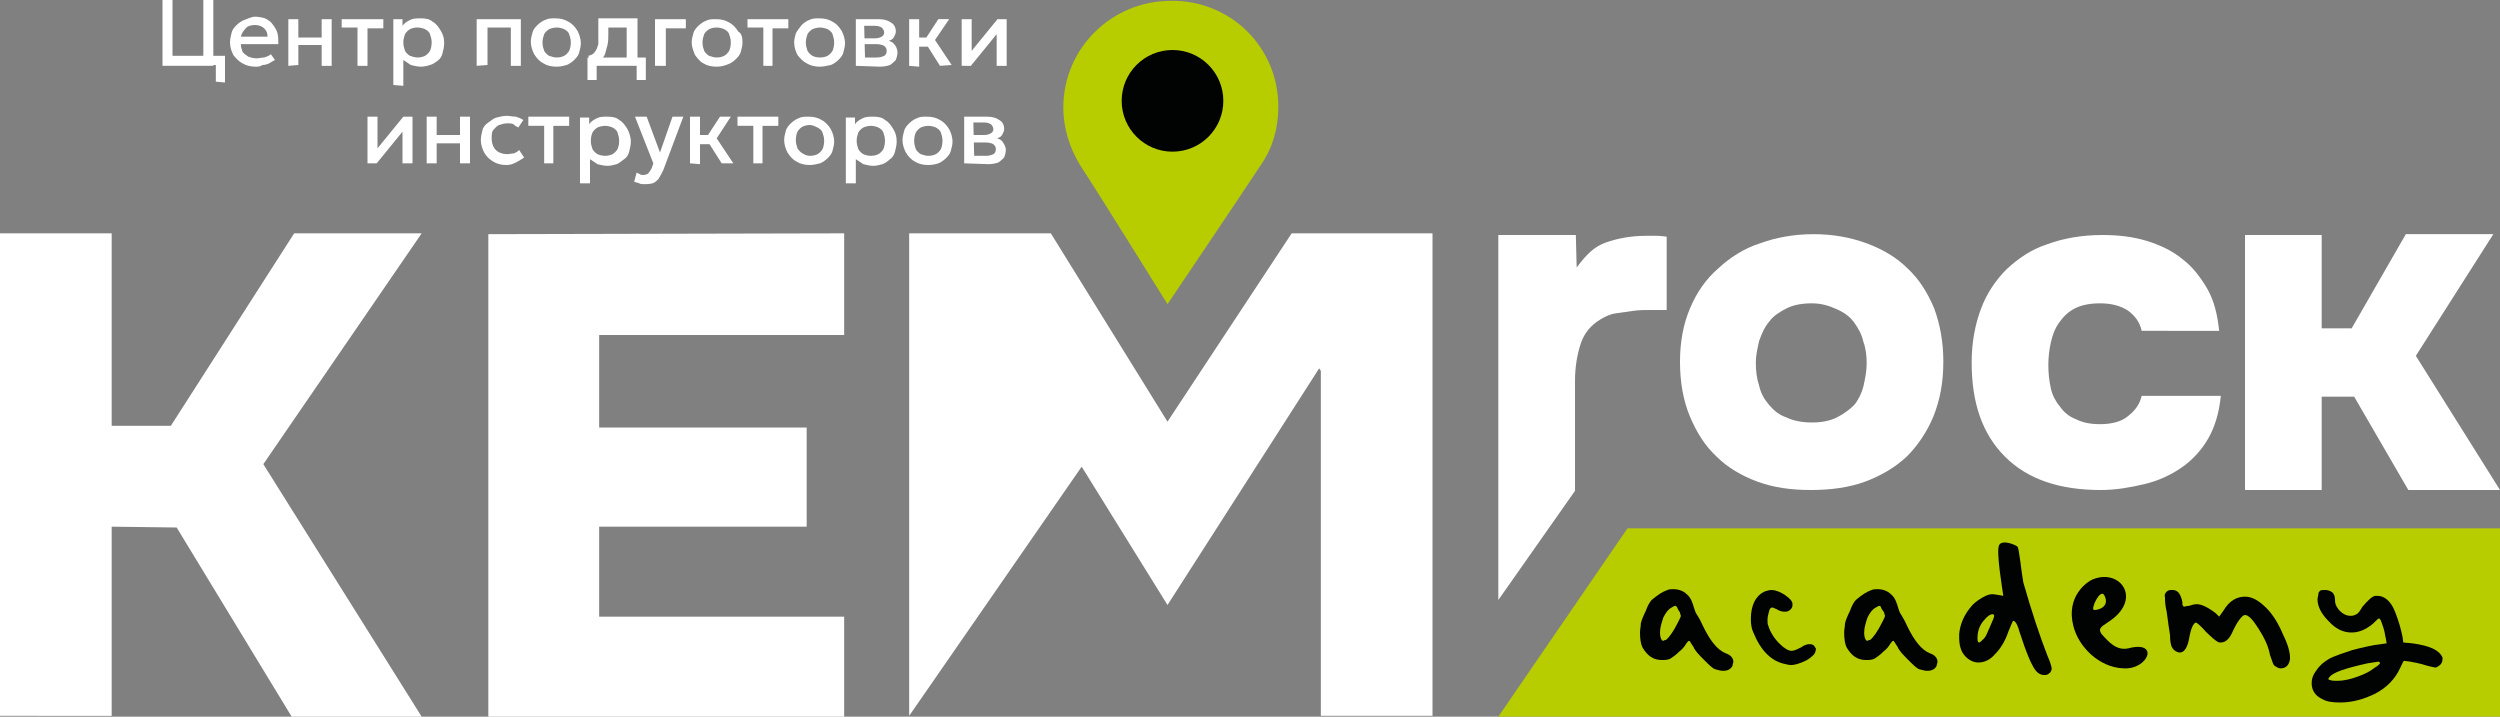 <?xml version="1.0" encoding="UTF-8"?> <svg xmlns="http://www.w3.org/2000/svg" xmlns:xlink="http://www.w3.org/1999/xlink" version="1.1" id="Слой_1" x="0px" y="0px" viewBox="0 0 300 86" style="enable-background:new 0 0 300 86;" xml:space="preserve"><rect x="0" y="0" width="300" height="86" fill="#808080" stroke="none"/> <style type="text/css"> .st0{fill:#FFFFFF;} .st1{fill:#B7CD00;} .st2{fill:#010202;} </style> <g> <g> <g> <path class="st0" d="M19.5,7.9V0h1.2v6.7h3.7V0h1.2v7.9H19.5z M25.9,9.8v-2H25V6.7h2v3.2L25.9,9.8L25.9,9.8z"></path> <path class="st0" d="M30.7,8c-0.6,0-1.1-0.1-1.6-0.4c-0.4-0.2-0.8-0.6-1.1-1c-0.2-0.4-0.4-0.9-0.4-1.5c0-0.4,0.1-0.8,0.2-1.2 s0.4-0.7,0.6-0.9c0.2-0.2,0.6-0.5,0.9-0.6S30.2,2,30.6,2s0.9,0.1,1.2,0.2c0.4,0.2,0.7,0.4,0.9,0.7C33,3.3,33.2,3.6,33.3,4 s0.1,0.8,0.1,1.3h-4.5c0,0.3,0.1,0.6,0.2,0.9c0.1,0.2,0.4,0.4,0.7,0.6c0.3,0.1,0.6,0.2,1,0.2c0.3,0,0.6-0.1,0.9-0.1 c0.3-0.1,0.6-0.2,0.8-0.4L33,7.2c-0.2,0.1-0.4,0.2-0.7,0.4c-0.2,0.1-0.5,0.2-0.8,0.2C31.2,8,31,8,30.7,8z M28.9,4.4h3.2 c0-0.4-0.1-0.7-0.4-1C31.5,3.2,31.1,3,30.6,3c-0.4,0-0.9,0.1-1.1,0.4C29.2,3.7,29,4,28.9,4.4z"></path> <path class="st0" d="M34.6,7.9V2.3h1.2v2.2h2.8V2.3h1.2v5.6h-1.2V5.4h-2.8v2.4L34.6,7.9L34.6,7.9z"></path> <path class="st0" d="M42.9,7.9V3.3H41v-1h5v1.1h-1.9v4.5H42.9z"></path> <path class="st0" d="M47.2,10.2V2.3h1.1v0.8c0.2-0.3,0.5-0.5,0.9-0.7s0.7-0.2,1.3-0.2s1.1,0.1,1.4,0.4c0.4,0.2,0.7,0.6,1,1.1 s0.4,0.9,0.4,1.5c0,0.4-0.1,0.8-0.2,1.2c-0.1,0.4-0.3,0.7-0.6,0.9S52,7.7,51.6,7.8C51.3,7.9,50.9,8,50.5,8s-0.8-0.1-1.2-0.2 c-0.3-0.2-0.6-0.4-0.9-0.6v3.1L47.2,10.2L47.2,10.2z M50.1,6.9c0.4,0,0.7-0.1,0.9-0.2s0.5-0.4,0.6-0.6s0.2-0.6,0.2-1 s-0.1-0.7-0.2-1c-0.1-0.3-0.4-0.5-0.6-0.6c-0.2-0.1-0.6-0.2-0.9-0.2c-0.4,0-0.7,0.1-0.9,0.2c-0.2,0.1-0.5,0.4-0.6,0.6 c-0.1,0.3-0.2,0.6-0.2,1s0.1,0.7,0.2,1c0.1,0.2,0.4,0.5,0.6,0.6C49.5,6.8,49.8,6.9,50.1,6.9z"></path> <path class="st0" d="M57.2,7.9V2.3h5.3v5.6h-1.2V3.3h-2.8v4.5L57.2,7.9L57.2,7.9z"></path> <path class="st0" d="M66.8,8c-0.6,0-1.1-0.1-1.6-0.4c-0.4-0.2-0.8-0.6-1.1-1.1c-0.2-0.4-0.4-0.9-0.4-1.5c0-0.4,0.1-0.7,0.2-1.1 s0.4-0.7,0.6-0.9c0.2-0.2,0.6-0.5,0.9-0.6c0.4-0.2,0.7-0.2,1.2-0.2c0.6,0,1.1,0.1,1.6,0.4c0.4,0.2,0.8,0.6,1.1,1.1 c0.2,0.4,0.4,0.9,0.4,1.5c0,0.4-0.1,0.7-0.2,1.1S69.1,7,68.9,7.2c-0.2,0.2-0.6,0.5-0.9,0.6C67.6,7.9,67.3,8,66.8,8z M66.8,6.9 c0.4,0,0.7-0.1,0.9-0.2c0.2-0.1,0.5-0.4,0.6-0.6s0.2-0.6,0.2-1s-0.1-0.7-0.2-1s-0.4-0.5-0.6-0.6s-0.6-0.2-0.9-0.2 s-0.7,0.1-0.9,0.2c-0.2,0.1-0.5,0.4-0.6,0.6c-0.1,0.3-0.2,0.6-0.2,1s0.1,0.7,0.2,1c0.1,0.2,0.4,0.5,0.6,0.6 C66.2,6.8,66.5,6.9,66.8,6.9z"></path> <path class="st0" d="M75.2,7.9V3.3H73V4c0,0.5,0,1-0.1,1.4s-0.2,0.7-0.3,1.1c-0.1,0.3-0.4,0.6-0.6,0.7c-0.2,0.2-0.6,0.4-1.1,0.4 l-0.3-0.9c0.4-0.1,0.6-0.2,0.8-0.5c0.2-0.2,0.3-0.6,0.4-0.9c0-0.3,0-0.8,0-1.3V2.2h4.7v5.6L75.2,7.9L75.2,7.9z M70.5,9.5V6.9 L71.2,7l0.2-0.1h6.1v2.7h-1.1V7.9h-4.8v1.7h-1.1V9.5z"></path> <path class="st0" d="M78.6,7.9V2.3h3.7v1.1h-2.4v4.5H78.6z"></path> <path class="st0" d="M86,8c-0.6,0-1.1-0.1-1.6-0.4c-0.4-0.2-0.7-0.6-1-1c-0.2-0.5-0.4-1-0.4-1.5c0-0.4,0.1-0.7,0.2-1.1 s0.4-0.7,0.6-0.9s0.6-0.5,0.9-0.6c0.4-0.2,0.7-0.2,1.2-0.2c0.6,0,1.1,0.1,1.6,0.4c0.4,0.2,0.8,0.6,1.1,1.1 C89,4,89.1,4.5,89.1,5.1c0,0.4-0.1,0.7-0.2,1.1s-0.4,0.7-0.6,0.9s-0.6,0.5-0.9,0.6C86.9,7.9,86.5,8,86,8z M86,6.9 c0.4,0,0.7-0.1,0.9-0.2c0.2-0.1,0.5-0.4,0.6-0.6s0.2-0.6,0.2-1s-0.1-0.7-0.2-1s-0.4-0.5-0.6-0.6S86.3,3.3,86,3.3 c-0.4,0-0.7,0.1-0.9,0.2c-0.2,0.1-0.5,0.4-0.6,0.6c-0.1,0.3-0.2,0.6-0.2,1s0.1,0.7,0.2,1c0.1,0.2,0.4,0.5,0.6,0.6 C85.4,6.8,85.7,6.9,86,6.9z"></path> <path class="st0" d="M91.6,7.9V3.3h-1.9v-1h4.9v1.1h-1.9v4.5H91.6z"></path> <path class="st0" d="M98.4,8c-0.6,0-1.1-0.1-1.6-0.4c-0.4-0.2-0.8-0.6-1.1-1c-0.2-0.4-0.4-0.9-0.4-1.5c0-0.4,0.1-0.7,0.2-1.1 c0.2-0.4,0.5-0.7,0.7-1c0.2-0.2,0.6-0.5,0.9-0.6c0.4-0.2,0.7-0.2,1.2-0.2c0.6,0,1.1,0.1,1.6,0.4c0.4,0.2,0.8,0.6,1.1,1.1 c0.2,0.4,0.4,0.9,0.4,1.5c0,0.4-0.1,0.7-0.2,1.1s-0.4,0.7-0.6,0.9c-0.2,0.2-0.6,0.5-0.9,0.6C99.2,7.9,98.8,8,98.4,8z M98.4,6.9 c0.4,0,0.7-0.1,0.9-0.2c0.2-0.1,0.5-0.4,0.6-0.6s0.2-0.6,0.2-1s-0.1-0.7-0.2-1s-0.4-0.5-0.6-0.6s-0.6-0.2-0.9-0.2 s-0.7,0.1-0.9,0.2c-0.2,0.1-0.5,0.4-0.6,0.6c-0.1,0.3-0.2,0.6-0.2,1s0.1,0.7,0.2,1c0.1,0.2,0.4,0.5,0.6,0.6S98,6.9,98.4,6.9z"></path> <path class="st0" d="M102.7,7.9V2.3h2.7c0.6,0,1.1,0.1,1.5,0.4c0.4,0.2,0.6,0.6,0.6,1.1c0,0.2-0.1,0.4-0.2,0.6s-0.2,0.3-0.4,0.4 c-0.2,0.1-0.4,0.2-0.7,0.2V4.8c0.5,0.1,0.9,0.2,1.1,0.5c0.2,0.2,0.4,0.6,0.4,1c0,0.3-0.1,0.6-0.2,0.9c-0.2,0.2-0.4,0.4-0.7,0.6 c-0.3,0.1-0.7,0.2-1.2,0.2L102.7,7.9L102.7,7.9z M103.8,6.9h1.4c0.4,0,0.7-0.1,0.9-0.2c0.2-0.1,0.3-0.3,0.3-0.6s-0.1-0.4-0.3-0.6 c-0.2-0.1-0.5-0.2-0.9-0.2h-1.6V4.6h1.4c0.4,0,0.6-0.1,0.8-0.2c0.2-0.1,0.3-0.3,0.3-0.5c0-0.2-0.1-0.4-0.3-0.6 c-0.2-0.1-0.4-0.2-0.8-0.2h-1.3L103.8,6.9L103.8,6.9z"></path> <path class="st0" d="M109.1,7.9V2.3h1.2v2.2h1.7v1.1h-1.7V8L109.1,7.9L109.1,7.9z M112.8,7.9l-1.9-3l1.7-2.6h1.3l-1.7,2.5l2,3 L112.8,7.9L112.8,7.9z"></path> <path class="st0" d="M115.4,7.9V2.3h1.2v3.8l3.1-3.8h1.1v5.6h-1.2V4.1l-3.1,3.8C116.5,7.9,115.4,7.9,115.4,7.9z"></path> </g> <g> <path class="st0" d="M44.1,19.6V14h1.2v3.8l3.1-3.8h1.1v5.6h-1.2v-3.8l-3.1,3.8C45.2,19.6,44.1,19.6,44.1,19.6z"></path> <path class="st0" d="M51.2,19.6V14h1.2v2.2h2.8V14h1.2v5.6h-1.2v-2.4h-2.8v2.4H51.2z"></path> <path class="st0" d="M60.8,19.8c-0.6,0-1.1-0.1-1.6-0.4s-0.8-0.6-1.1-1.1c-0.2-0.4-0.4-0.9-0.4-1.5c0-0.4,0.1-0.8,0.2-1.2 c0.1-0.4,0.4-0.7,0.7-0.9s0.6-0.5,1-0.6s0.8-0.2,1.2-0.2s0.7,0.1,1.1,0.1c0.3,0.1,0.6,0.2,0.9,0.4l-0.6,0.9 c-0.2-0.1-0.4-0.2-0.6-0.4c-0.2-0.1-0.4-0.1-0.7-0.1c-0.4,0-0.7,0.1-1,0.2c-0.3,0.1-0.5,0.4-0.7,0.6c-0.2,0.2-0.2,0.6-0.2,1 c0,0.6,0.2,1.1,0.5,1.4s0.8,0.5,1.4,0.5c0.2,0,0.6-0.1,0.8-0.1c0.2-0.1,0.4-0.2,0.6-0.4l0.6,0.9c-0.3,0.2-0.6,0.4-1,0.6 C61.5,19.7,61.2,19.8,60.8,19.8z"></path> <path class="st0" d="M65.3,19.6v-4.5h-1.9V14h4.9v1.1h-1.9v4.5H65.3z"></path> <path class="st0" d="M69.6,22v-7.9h1.1v0.8c0.2-0.3,0.5-0.5,0.9-0.7s0.7-0.2,1.3-0.2c0.6,0,1.1,0.1,1.4,0.4 c0.4,0.2,0.7,0.6,1,1.1c0.2,0.4,0.4,0.9,0.4,1.5c0,0.4-0.1,0.8-0.2,1.2c-0.1,0.4-0.3,0.7-0.6,0.9s-0.6,0.5-0.9,0.6 c-0.4,0.1-0.7,0.2-1.1,0.2s-0.8-0.1-1.2-0.2c-0.3-0.2-0.6-0.4-0.9-0.6V22H69.6L69.6,22z M72.6,18.7c0.4,0,0.7-0.1,0.9-0.2 c0.2-0.1,0.5-0.4,0.6-0.6s0.2-0.6,0.2-1s-0.1-0.7-0.2-1c-0.1-0.3-0.4-0.5-0.6-0.6s-0.6-0.2-0.9-0.2s-0.7,0.1-0.9,0.2 c-0.2,0.1-0.5,0.4-0.6,0.6s-0.2,0.6-0.2,1s0.1,0.7,0.2,1c0.1,0.2,0.4,0.5,0.6,0.6C71.9,18.6,72.3,18.7,72.6,18.7z"></path> <path class="st0" d="M77.3,22.1c-0.2,0-0.4,0-0.6-0.1s-0.4-0.1-0.6-0.2l0.3-1.1c0.1,0.1,0.2,0.1,0.4,0.2C76.9,21,77,21,77.2,21 c0.2,0,0.5-0.1,0.6-0.2s0.2-0.3,0.4-0.6l0.2-0.6L76.2,14h1.4l1.6,4.3l1.5-4.3H82l-2.4,6.4c-0.2,0.4-0.4,0.8-0.6,1.1 c-0.2,0.2-0.4,0.4-0.7,0.5C77.9,22.1,77.6,22.1,77.3,22.1z"></path> <path class="st0" d="M82.8,19.6V14H84v2.2h1.7v1.1H84v2.4L82.8,19.6L82.8,19.6z M86.6,19.6l-1.9-3l1.7-2.6h1.3L86,16.6l2,3H86.6z "></path> <path class="st0" d="M90.4,19.6v-4.5h-1.9V14h4.9v1.1h-1.9v4.5H90.4z"></path> <path class="st0" d="M97.2,19.8c-0.6,0-1.1-0.1-1.6-0.4c-0.4-0.2-0.8-0.6-1.1-1.1c-0.2-0.4-0.4-0.9-0.4-1.5 c0-0.4,0.1-0.7,0.2-1.1s0.4-0.7,0.6-0.9s0.6-0.5,0.9-0.6C96.2,14,96.5,14,97,14c0.6,0,1.1,0.1,1.6,0.4c0.4,0.2,0.8,0.6,1.1,1.1 c0.2,0.4,0.4,0.9,0.4,1.5c0,0.4-0.1,0.7-0.2,1.1s-0.4,0.7-0.6,0.9c-0.2,0.2-0.6,0.5-0.9,0.6C98,19.7,97.6,19.8,97.2,19.8z M97.2,18.7c0.4,0,0.7-0.1,0.9-0.2c0.2-0.1,0.5-0.4,0.6-0.6s0.2-0.6,0.2-1s-0.1-0.7-0.2-1c-0.1-0.3-0.4-0.5-0.6-0.6 S97.5,15,97.2,15c-0.4,0-0.7,0.1-0.9,0.2c-0.2,0.1-0.5,0.4-0.6,0.6c-0.1,0.2-0.2,0.6-0.2,1s0.1,0.7,0.2,1 c0.1,0.2,0.4,0.5,0.6,0.6C96.6,18.6,96.9,18.7,97.2,18.7z"></path> <path class="st0" d="M101.5,22v-7.9h1.1v0.8c0.2-0.3,0.5-0.5,0.9-0.7s0.7-0.2,1.3-0.2c0.6,0,1.1,0.1,1.4,0.4 c0.4,0.2,0.7,0.6,1,1.1c0.3,0.5,0.4,0.9,0.4,1.5c0,0.4-0.1,0.8-0.2,1.2c-0.1,0.4-0.3,0.7-0.6,0.9c-0.2,0.2-0.6,0.5-0.9,0.6 c-0.4,0.1-0.7,0.2-1.1,0.2s-0.8-0.1-1.2-0.2c-0.3-0.2-0.6-0.4-0.9-0.6V22H101.5L101.5,22z M104.5,18.7c0.4,0,0.7-0.1,0.9-0.2 c0.2-0.1,0.5-0.4,0.6-0.6s0.2-0.6,0.2-1s-0.1-0.7-0.2-1c-0.1-0.3-0.4-0.5-0.6-0.6s-0.6-0.2-0.9-0.2s-0.7,0.1-0.9,0.2 c-0.2,0.1-0.5,0.4-0.6,0.6c-0.1,0.3-0.2,0.6-0.2,1s0.1,0.7,0.2,1c0.1,0.2,0.4,0.5,0.6,0.6C103.8,18.6,104.2,18.7,104.5,18.7z"></path> <path class="st0" d="M111.4,19.8c-0.6,0-1.1-0.1-1.6-0.4c-0.4-0.2-0.8-0.6-1.1-1.1c-0.2-0.4-0.4-0.9-0.4-1.5 c0-0.4,0.1-0.7,0.2-1.1s0.4-0.7,0.6-0.9s0.6-0.5,0.9-0.6c0.4-0.2,0.7-0.2,1.2-0.2c0.6,0,1.1,0.1,1.6,0.4c0.4,0.2,0.8,0.6,1.1,1.1 c0.2,0.4,0.4,0.9,0.4,1.5c0,0.4-0.1,0.7-0.2,1.1s-0.4,0.7-0.6,0.9c-0.2,0.2-0.6,0.5-0.9,0.6C112.3,19.7,111.9,19.8,111.4,19.8z M111.4,18.7c0.4,0,0.7-0.1,0.9-0.2c0.2-0.1,0.5-0.4,0.6-0.6s0.2-0.6,0.2-1s-0.1-0.7-0.2-1c-0.1-0.3-0.4-0.5-0.6-0.6 s-0.6-0.2-0.9-0.2s-0.7,0.1-0.9,0.2c-0.2,0.1-0.5,0.4-0.6,0.6s-0.2,0.6-0.2,1s0.1,0.7,0.2,1c0.1,0.2,0.4,0.5,0.6,0.6 C110.8,18.6,111.1,18.7,111.4,18.7z"></path> <path class="st0" d="M115.7,19.6V14h2.7c0.6,0,1.1,0.1,1.5,0.4c0.4,0.2,0.6,0.6,0.6,1.1c0,0.2-0.1,0.4-0.2,0.6s-0.2,0.3-0.4,0.4 c-0.2,0.1-0.4,0.2-0.7,0.2v-0.2c0.5,0.1,0.9,0.2,1.1,0.5s0.4,0.6,0.4,1c0,0.3-0.1,0.6-0.2,0.9c-0.2,0.2-0.4,0.4-0.7,0.6 c-0.3,0.1-0.7,0.2-1.2,0.2L115.7,19.6L115.7,19.6z M116.9,18.7h1.4c0.4,0,0.7-0.1,0.9-0.2c0.2-0.1,0.3-0.3,0.3-0.6 s-0.1-0.4-0.3-0.6c-0.2-0.1-0.5-0.2-0.9-0.2h-1.6v-0.9h1.4c0.4,0,0.6-0.1,0.8-0.2c0.2-0.1,0.3-0.3,0.3-0.5s-0.1-0.4-0.3-0.6 c-0.2-0.1-0.4-0.2-0.8-0.2h-1.3L116.9,18.7L116.9,18.7z"></path> </g> </g> <path class="st1" d="M153.4,12.8c0,2.6-0.7,5-2.1,7c-2.3,3.5-11.2,16.7-11.2,16.7s-8.2-13.2-10.5-16.7c-1.2-2-2-4.3-2-6.9 c0-7.1,5.8-12.8,12.9-12.8C147.7,0,153.4,5.7,153.4,12.8z"></path> <polygon class="st1" points="300,86 179.8,86 195.3,63.4 300,63.4 "></polygon> <path class="st0" d="M13.4,63.2v22.7H0V28h13.4v23.1h7.1L35.3,28h15.3l-19,27.7l19,30.3H35L21.2,63.3L13.4,63.2L13.4,63.2z"></path> <path class="st0" d="M101.3,28v12.2H71.9v11.1h24.9v11.9H71.9V74h29.4v12H58.6V28.1L101.3,28L101.3,28z"></path> <polygon class="st0" points="155,28 140.1,50.6 126.1,28 109.1,28 109.1,85.9 129.8,56 140.1,72.6 158.3,44.2 158.5,44.5 158.5,85.9 171.9,85.9 171.9,28 "></polygon> <path class="st0" d="M217.3,58.8c-2.4,0-4.5-0.3-6.4-1s-3.6-1.7-4.9-3c-1.4-1.3-2.4-2.9-3.2-4.8c-0.8-1.9-1.2-4.1-1.2-6.6 c0-2.4,0.4-4.5,1.2-6.4s1.9-3.5,3.4-4.8c1.4-1.3,3.1-2.4,5-3c1.9-0.7,4.1-1.1,6.4-1.1c2.4,0,4.5,0.4,6.4,1.1s3.6,1.7,4.9,3 c1.4,1.3,2.4,2.9,3.2,4.8c0.7,1.9,1.1,4,1.1,6.4c0,2.5-0.4,4.6-1.2,6.6c-0.8,1.9-1.9,3.5-3.2,4.8c-1.4,1.3-3.1,2.3-5,3 C221.9,58.5,219.7,58.8,217.3,58.8z M217.4,36.4c-1.2,0-2.2,0.2-3,0.6c-0.8,0.4-1.6,0.9-2.1,1.6c-0.6,0.7-0.9,1.5-1.2,2.3 c-0.2,0.9-0.4,1.7-0.4,2.6c0,1,0.1,1.9,0.4,2.8c0.2,0.9,0.6,1.6,1.2,2.3c0.6,0.7,1.2,1.2,2.1,1.5c0.8,0.4,1.9,0.6,3,0.6 c1.2,0,2.2-0.2,3-0.6c0.8-0.4,1.5-0.9,2.1-1.5c0.5-0.6,0.9-1.4,1.1-2.2c0.2-0.9,0.4-1.8,0.4-2.8c0-0.9-0.1-1.8-0.4-2.6 c-0.2-0.9-0.6-1.6-1.1-2.3s-1.2-1.2-2.1-1.6S218.6,36.4,217.4,36.4z"></path> <path class="st0" d="M252,50.9c1.4,0,2.6-0.3,3.4-1c0.9-0.7,1.4-1.5,1.6-2.4h9.5c-0.2,2-0.7,3.7-1.5,5.1c-0.8,1.4-1.9,2.6-3.2,3.5 c-1.3,0.9-2.8,1.6-4.5,2c-1.7,0.4-3.4,0.7-5.2,0.7c-5,0-8.8-1.3-11.5-4s-4-6.4-4-11.3c0-2.4,0.4-4.5,1.1-6.4 c0.7-1.9,1.8-3.5,3.1-4.8c1.4-1.3,3-2.4,4.9-3c1.9-0.7,4.1-1.1,6.6-1.1c1.9,0,3.6,0.2,5.3,0.7c1.6,0.5,3.1,1.2,4.3,2.2 c1.2,0.9,2.2,2.2,3,3.6s1.2,3.1,1.4,5H257c-0.2-1-0.8-1.8-1.6-2.4c-0.9-0.6-2-0.9-3.4-0.9c-1.2,0-2.2,0.2-3,0.6 c-0.8,0.4-1.4,1-1.9,1.7s-0.8,1.5-1,2.4s-0.3,1.8-0.3,2.7c0,1,0.1,1.9,0.3,2.8s0.6,1.6,1.1,2.2c0.5,0.7,1.1,1.2,1.9,1.5 C249.9,50.7,250.8,50.9,252,50.9z"></path> <path class="st0" d="M278.6,47.6v11.2h-9.2V28.2h9.2v11.2h3.6l6.5-11.3h10.5l-9.3,14.6L300,58.8h-11l-6.5-11.2H278.6L278.6,47.6z"></path> <path class="st0" d="M189.2,32.1c1.2-1.6,2.1-2.5,3.5-3s3.1-0.8,4.7-0.8c0.5,0,1,0,1.5,0s0.9,0.1,1.1,0.1v8.8c-0.6,0-1.2,0-1.9,0 s-1.4,0-2.1,0.1c-0.7,0.1-1.4,0.2-2.1,0.3c-0.7,0.1-1.3,0.4-1.8,0.7c-1.2,0.7-2,1.7-2.4,2.9s-0.7,2.7-0.7,4.5v13.2L179.8,72V28.2 h9.3L189.2,32.1L189.2,32.1z"></path> <ellipse class="st2" cx="140.7" cy="12.1" rx="6.1" ry="6.1"></ellipse> <g> <path class="st2" d="M200.1,70.8c0.2-0.1,0.5-0.1,0.7-0.1c0.6,0,1.2,0.2,1.6,0.6c0.5,0.4,0.7,1,0.9,1.7c0.1,0.3,0.2,0.6,0.3,0.7 c0.1,0.2,0.4,0.6,0.7,1.3c0.9,1.9,1.8,3,2.8,3.4c0.6,0.2,0.9,0.6,0.9,1c0,0.2-0.1,0.3-0.1,0.5c-0.2,0.4-0.6,0.6-1.1,0.6 c-0.3,0-0.7-0.1-1-0.2s-0.7-0.5-1.3-1.1s-1.1-1.1-1.3-1.6c-0.3-0.4-0.4-0.7-0.5-0.7s-0.2,0.1-0.4,0.4c-0.1,0.2-0.4,0.6-0.8,0.9 c-0.4,0.4-0.7,0.6-1,0.8c-0.3,0.2-0.7,0.2-1.1,0.2c-1,0-1.7-0.5-2.3-1.5c-0.2-0.4-0.3-1-0.3-1.8c0-0.4,0.1-0.7,0.1-1.1 c0.1-0.4,0.3-0.9,0.6-1.5c0.2-0.6,0.5-1.1,0.7-1.3C198.9,71.4,199.5,71,200.1,70.8z M201.2,72.8c-0.1-0.1-0.2-0.1-0.2-0.1 c-0.1,0-0.2,0.1-0.4,0.2c-0.4,0.2-0.7,0.6-1,1.2c-0.2,0.6-0.4,1.2-0.4,1.8c0,0.5,0.1,0.7,0.2,0.9c0.1,0.1,0.2,0.1,0.2,0.1 s0.1-0.1,0.3-0.1c0.4-0.3,0.9-1,1.5-2.2c0.2-0.4,0.3-0.6,0.3-0.7s-0.1-0.2-0.1-0.4C201.3,73.1,201.3,72.9,201.2,72.8z"></path> <path class="st2" d="M224.6,70.8c0.2-0.1,0.5-0.1,0.7-0.1c0.6,0,1.2,0.2,1.6,0.6c0.5,0.4,0.7,1,0.9,1.7c0.1,0.3,0.2,0.6,0.3,0.7 c0.1,0.2,0.4,0.6,0.7,1.3c0.9,1.9,1.8,3,2.8,3.4c0.6,0.2,0.9,0.6,0.9,1c0,0.2-0.1,0.3-0.1,0.5c-0.2,0.4-0.6,0.6-1.1,0.6 c-0.3,0-0.7-0.1-1-0.2s-0.7-0.5-1.3-1.1s-1.1-1.1-1.3-1.6c-0.3-0.4-0.4-0.7-0.5-0.7s-0.2,0.1-0.4,0.4c-0.1,0.2-0.4,0.6-0.8,0.9 c-0.4,0.4-0.7,0.6-1,0.8c-0.3,0.2-0.7,0.2-1.1,0.2c-1,0-1.7-0.5-2.3-1.5c-0.2-0.4-0.3-1-0.3-1.8c0-0.4,0.1-0.7,0.1-1.1 c0.1-0.4,0.3-0.9,0.6-1.5c0.2-0.6,0.5-1.1,0.7-1.3C223.4,71.4,224,71,224.6,70.8z M225.7,72.8c-0.1-0.1-0.2-0.1-0.2-0.1 c-0.1,0-0.2,0.1-0.4,0.2c-0.4,0.2-0.7,0.6-1,1.2c-0.2,0.6-0.4,1.2-0.4,1.8c0,0.5,0.1,0.7,0.2,0.9c0.1,0.1,0.2,0.1,0.2,0.1 s0.1-0.1,0.3-0.1c0.4-0.3,0.9-1,1.5-2.2c0.2-0.4,0.3-0.6,0.3-0.7s-0.1-0.2-0.1-0.4C225.8,73.1,225.7,72.9,225.7,72.8z"></path> <path class="st2" d="M278.4,70.9c0.1-0.1,0.3-0.1,0.6-0.1c0.4,0,0.6,0.1,0.9,0.3c0.2,0.2,0.3,0.5,0.3,0.9s0.1,0.7,0.4,1.1 c0.5,0.6,1,0.8,1.5,0.8c0.3,0,0.5-0.1,0.7-0.2s0.4-0.4,0.7-0.9c0.6-0.7,1.1-1.2,1.5-1.3c0.1,0,0.2,0,0.3,0c0.8,0,1.6,0.6,2.1,1.9 c0.4,1,0.7,2,0.9,3l0.1,0.7l1.1,0.1c2.1,0.3,3.2,0.8,3.6,1.7c0,0.1,0,0.1,0,0.2c0,0.4-0.2,0.7-0.6,0.9c-0.1,0.1-0.2,0.1-0.3,0.1 c-0.1,0-0.4-0.1-0.9-0.2c-0.9-0.3-1.9-0.5-2.8-0.6c-0.1,0-0.2,0.3-0.5,0.9c-0.6,1.3-1.6,2.3-2.9,3c-1.4,0.7-2.8,1.1-4.3,1.1 c-0.9,0-1.6-0.1-2.1-0.4c-0.9-0.4-1.3-1.1-1.3-1.9c0-0.6,0.2-1.1,0.6-1.6c0.4-0.6,0.9-1,1.6-1.4c0.6-0.3,1.5-0.6,2.7-1 c1.2-0.3,2.4-0.6,3.4-0.7l0.7-0.1l-0.1-0.6c-0.1-0.3-0.1-0.7-0.3-1.3c-0.2-0.6-0.3-0.9-0.4-1s-0.1-0.1-0.1-0.1 c-0.1,0-0.3,0.2-0.7,0.6c-0.8,0.7-1.7,1.1-2.6,1.1c-1,0-1.9-0.4-2.8-1.4c-0.9-0.9-1.3-1.8-1.3-2.6c0-0.2,0.1-0.4,0.1-0.6 C278.2,71.1,278.3,71,278.4,70.9z M285.6,79.6c0-0.1-0.1-0.2-0.2-0.2s-0.6,0.1-1.3,0.2c-2.7,0.6-4.2,1.1-4.6,1.7 c-0.1,0.1-0.1,0.2-0.1,0.2s0.1,0.1,0.2,0.1c0.2,0.1,0.6,0.1,0.9,0.1c0.7,0,1.6-0.2,2.4-0.5c0.9-0.3,1.6-0.7,2.1-1.1 C285.4,79.9,285.6,79.6,285.6,79.6z"></path> <path class="st2" d="M217.7,77.5c-0.2-0.2-0.4-0.2-0.6-0.2c-0.2,0-0.6,0.1-1,0.4c-0.4,0.2-0.8,0.4-1.1,0.4c-0.4,0-0.9-0.3-1.5-0.9 s-1.1-1.4-1.3-2.1c-0.1-0.2-0.1-0.4-0.1-0.7c0-0.4,0.1-0.7,0.2-1.1c0.1-0.3,0.2-0.4,0.4-0.4c0.1,0,0.2,0.1,0.5,0.2 c0.3,0.2,0.6,0.3,0.9,0.3h0.1c0.1,0,0.1,0,0.1,0c0.2,0,0.4-0.1,0.6-0.3c0.2-0.2,0.2-0.4,0.2-0.6c0-0.3-0.2-0.6-0.9-1.1 c-0.6-0.4-1.2-0.6-1.6-0.6c-0.3,0-0.6,0.1-0.9,0.2c-1,0.5-1.6,1.6-1.6,3.3c0,0.6,0.1,1.2,0.3,1.6c0.9,2.2,2.2,3.5,3.9,3.8 c0.3,0.1,0.6,0.1,0.7,0.1c0.1,0,0.2,0,0.6-0.1c0.7-0.2,1.4-0.5,1.9-1c0.3-0.2,0.4-0.6,0.4-0.8C218,77.9,217.8,77.7,217.7,77.5z"></path> <path class="st2" d="M239.9,65.4c0.4-0.7,2,0,2.2,0.2s0.5,3.3,0.7,4.3c1,3.5,2,6.5,2.9,8.8c0.3,0.7,0.5,1.3,0.5,1.5 s-0.1,0.5-0.3,0.6c-0.2,0.2-0.4,0.2-0.6,0.2c-0.3,0-0.6-0.1-0.9-0.4c-0.5-0.5-1.2-2.1-2.1-4.9c-0.2-0.8-0.5-1.2-0.7-1.2 c-0.1,0-0.2,0.4-0.6,1.3c-0.4,1.2-1,2.1-1.6,2.7c-0.6,0.7-1.3,1-2,1c-0.6,0-1.2-0.3-1.7-0.9c-0.4-0.5-0.6-1.2-0.6-2.1v-0.4 c0.1-1.2,0.6-2.4,1.6-3.5c0.4-0.4,0.7-0.6,1.2-0.9s0.9-0.4,1.2-0.4c0.2,0,1.3,0.2,1.3,0.2C240.3,70.8,239.5,66.1,239.9,65.4z M239.3,73.9c0-0.1-0.1-0.2-0.2-0.2c-0.2,0-0.6,0.2-0.9,0.6c-0.6,0.6-0.9,1.4-0.9,2.2v0.2c0,0.3,0.1,0.4,0.2,0.4s0.3-0.2,0.6-0.5 c0.2-0.2,0.4-0.7,0.7-1.4C239.1,74.5,239.3,74.1,239.3,73.9z"></path> <path class="st2" d="M251.2,69.5c3.3-1.3,6,2.5,1.7,5.2c-0.7,0.5-1.2,0.7-0.7,1.4c0.9,1,1.8,2,3.2,1.7c3.8-1,2.4,2.6-0.6,2.4 c-2.9-0.1-5.4-2.6-6-5.1C247.9,71.6,250.4,69.8,251.2,69.5z M252.5,71.4c-0.5-0.8-1.7,1.8-1.2,1.8C252,73.2,253.2,72.7,252.5,71.4 z"></path> <path class="st2" d="M260,71c0.2-0.2,0.4-0.2,0.7-0.2c0.6,0,0.9,0.4,1.1,1.1c0.1,0.3,0.1,0.6,0.1,0.7c0.1,0.1,0.1,0.2,0.2,0.2 s0.3-0.1,0.6-0.1c0.3-0.1,0.6-0.2,0.9-0.2c0.6,0,1.4,0.4,2.3,1.1l0.4,0.4l0.5-0.7c0.7-1.2,1.6-1.7,2.6-1.7c0.9,0,1.7,0.5,2.6,1.4 c0.7,0.7,1.4,1.8,1.9,3c0.6,1.2,0.9,2.2,0.9,2.9c0,0.1,0,0.2,0,0.2c-0.1,0.7-0.5,1.1-1.1,1.1c-0.1,0-0.2,0-0.4-0.1 c-0.2-0.1-0.4-0.2-0.5-0.4c-0.1-0.2-0.2-0.6-0.4-1.1c-0.2-1.1-0.7-2.1-1.4-3.2c-0.7-1.1-1.2-1.6-1.6-1.6c-0.2,0-0.4,0.2-0.7,0.6 c-0.3,0.4-0.5,0.8-0.7,1.2c-0.4,1-0.9,1.5-1.5,1.5c-0.1,0-0.3,0-0.4-0.1c-0.2-0.1-0.7-0.5-1.4-1.2c-0.6-0.7-1.1-1.1-1.2-1.1l0,0 c-0.3,0.1-0.6,0.7-0.8,1.9c-0.2,1.1-0.6,1.7-1.1,1.7c-0.1,0-0.2,0-0.4-0.1c-0.2-0.1-0.4-0.2-0.6-0.6c-0.1-0.2-0.2-0.7-0.2-1.4 c-0.1-0.5-0.2-1.4-0.4-2.8c-0.2-0.8-0.2-1.4-0.2-1.7C259.7,71.4,259.8,71.2,260,71z"></path> </g> </g> </svg> 